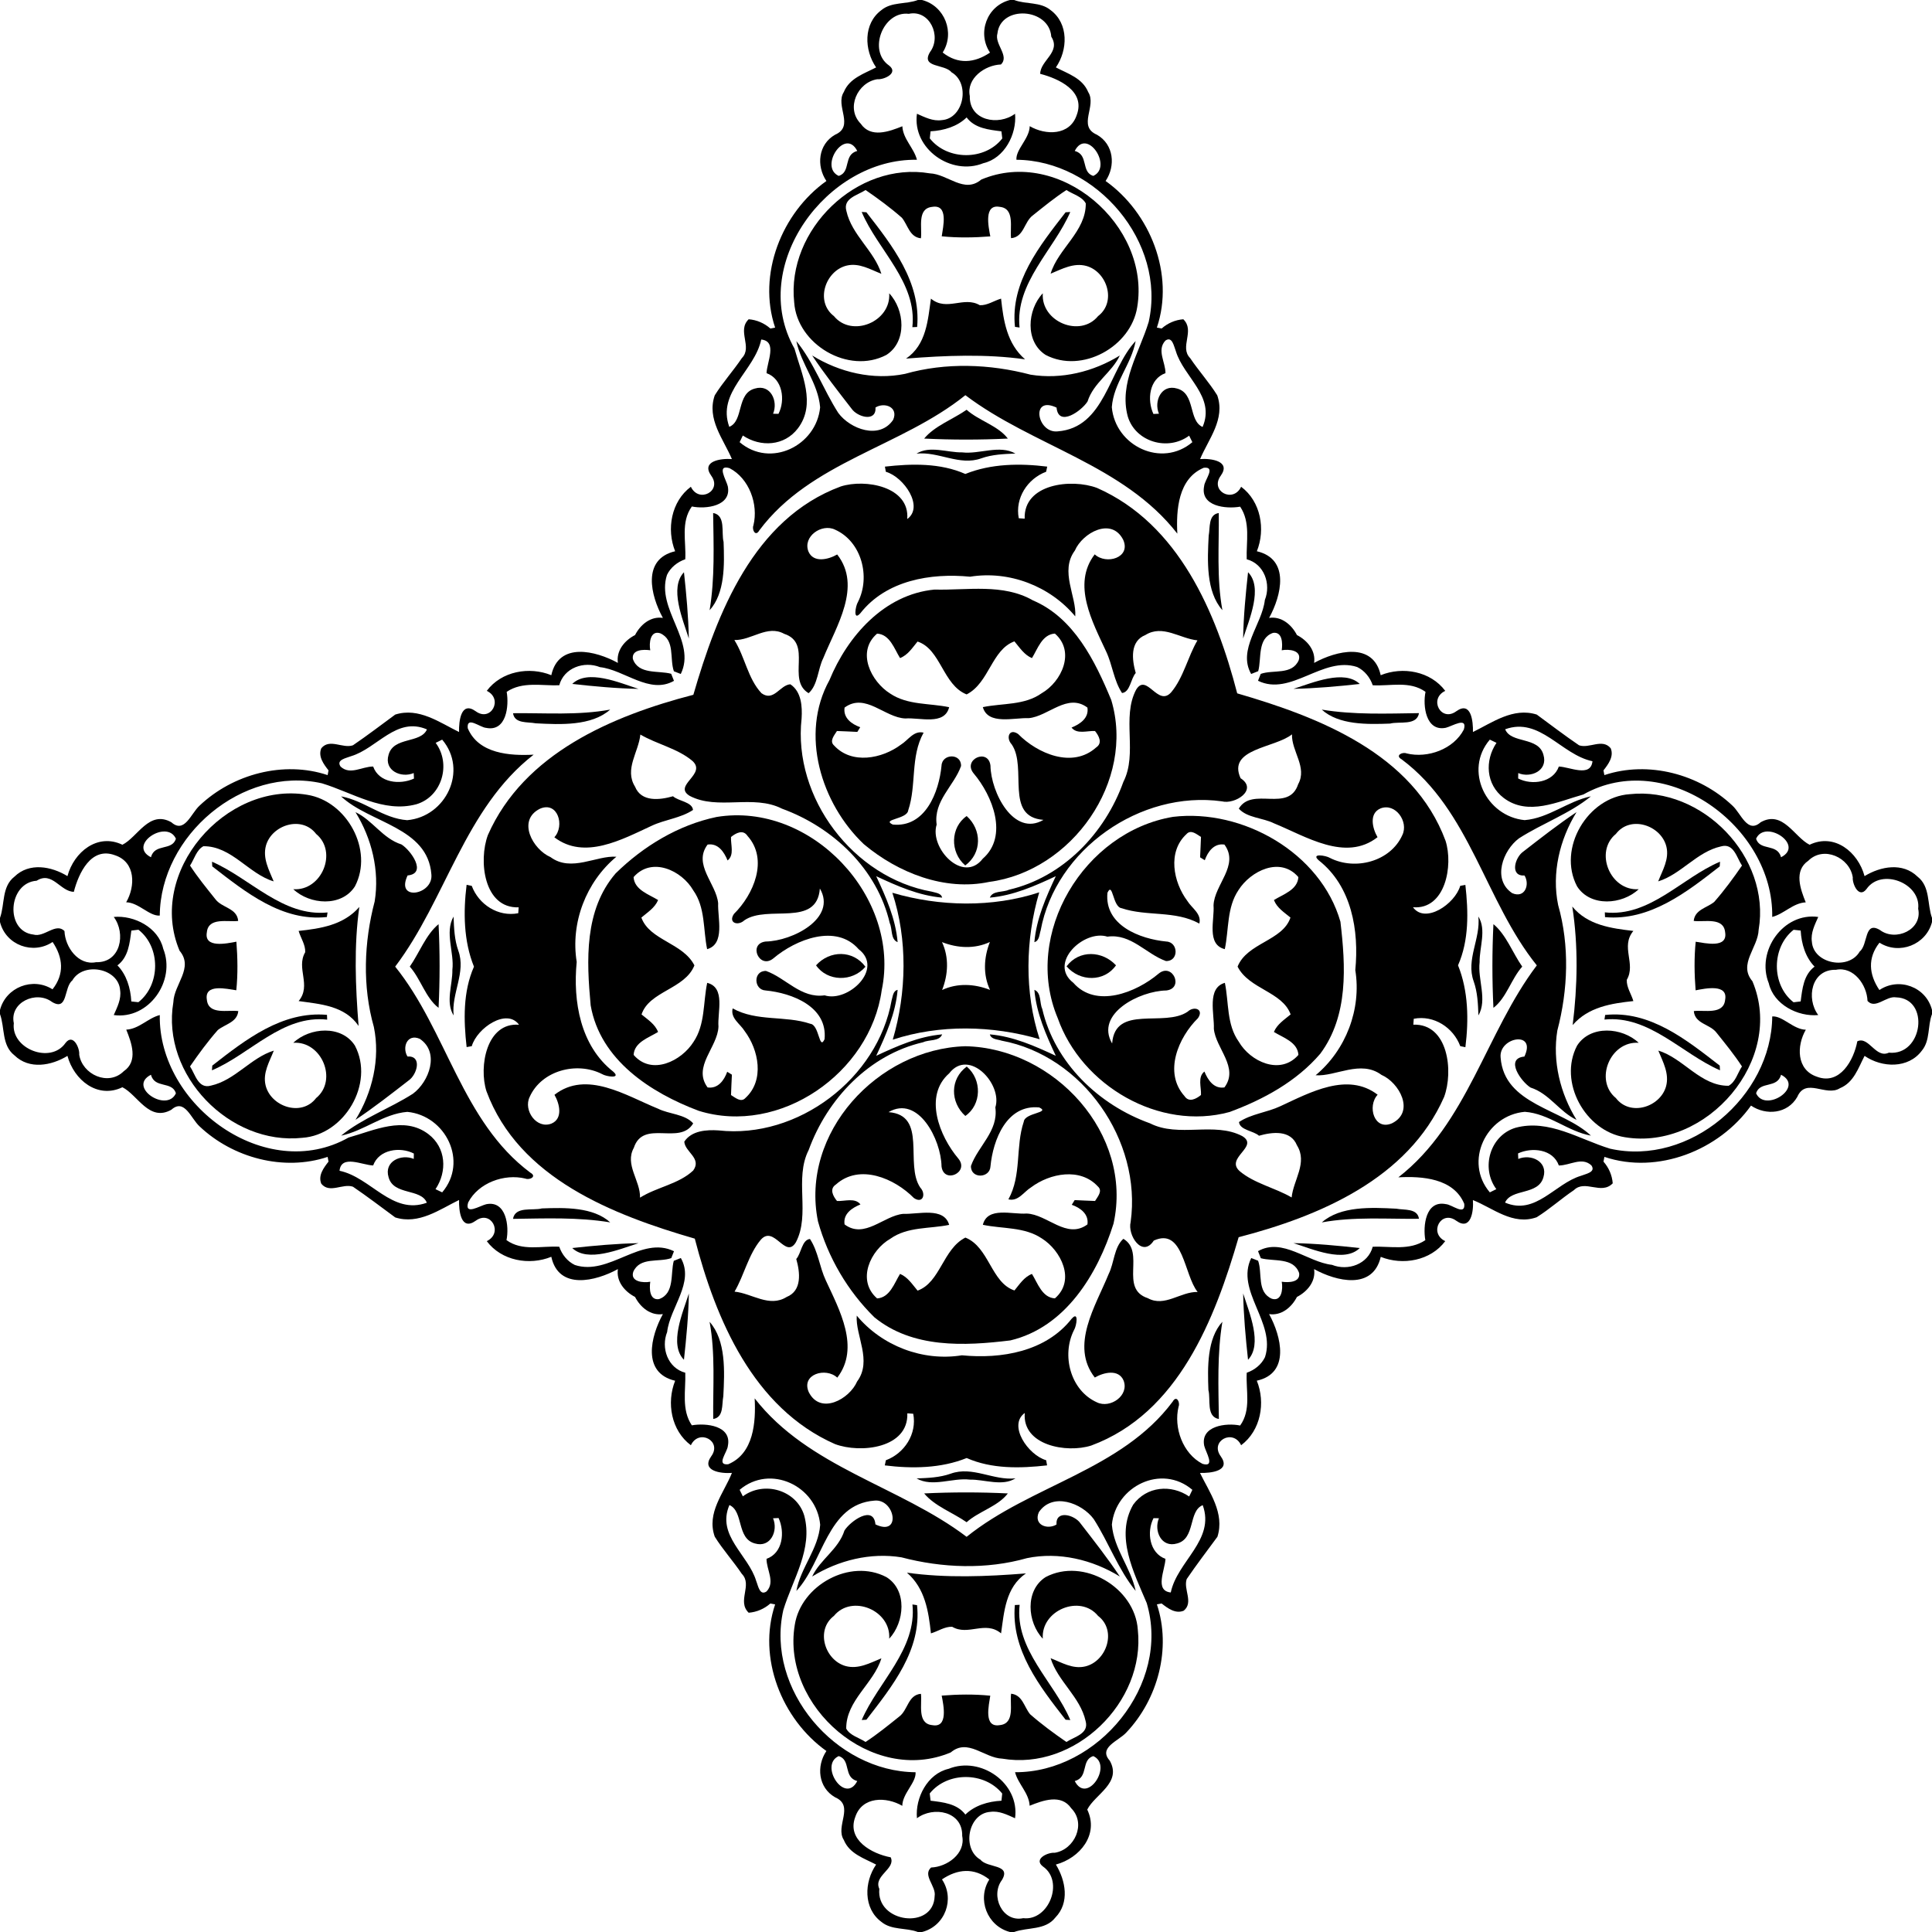 <?xml version="1.0" encoding="UTF-8" ?>
<!DOCTYPE svg PUBLIC "-//W3C//DTD SVG 1.1//EN" "http://www.w3.org/Graphics/SVG/1.1/DTD/svg11.dtd">
<svg width="1087pt" height="1087pt" viewBox="0 0 1087 1087" version="1.1" xmlns="http://www.w3.org/2000/svg">
<path fill="#000000" opacity="1.00" d=" M 516.42 0.00 L 518.76 0.00 C 531.57 3.30 537.43 18.45 530.38 29.55 C 538.96 36.34 548.27 35.50 557.02 29.59 C 549.67 18.68 555.15 3.30 568.24 0.00 L 570.58 0.00 C 577.27 2.56 585.32 0.90 591.11 5.70 C 601.36 13.30 600.81 28.16 594.07 37.93 C 600.90 41.49 609.04 43.97 612.26 51.81 C 617.25 59.64 605.98 70.96 617.18 75.81 C 626.69 81.26 627.77 93.33 622.04 101.83 C 647.20 119.74 660.96 154.37 650.89 184.32 C 651.56 184.45 652.90 184.70 653.57 184.83 C 656.98 181.83 661.20 179.98 665.77 179.63 C 672.50 186.09 663.45 195.23 669.60 201.46 C 674.42 208.64 680.31 215.11 684.86 222.42 C 689.54 235.84 679.88 247.13 675.21 258.29 C 681.33 257.82 692.72 259.36 686.85 267.63 C 680.52 276.21 693.77 283.34 698.30 273.87 C 709.37 282.11 712.10 297.77 707.15 310.15 C 726.00 314.56 720.91 335.18 714.04 347.65 C 720.94 346.61 726.68 351.43 729.70 357.30 C 735.56 360.31 740.38 366.06 739.35 372.97 C 751.84 366.12 772.66 360.95 776.82 379.89 C 789.19 374.85 804.88 377.63 813.13 388.70 C 803.66 393.23 810.79 406.48 819.37 400.16 C 827.68 394.23 828.87 405.80 828.72 411.85 C 839.65 406.53 851.37 397.84 864.63 402.04 C 872.51 407.83 880.32 413.81 888.42 419.32 C 894.17 421.33 901.54 415.28 906.23 421.00 C 908.14 425.62 904.89 429.97 902.16 433.44 C 902.28 434.11 902.53 435.44 902.66 436.10 C 927.39 427.85 955.98 435.51 974.73 453.28 C 979.55 457.64 983.18 469.26 990.60 462.62 C 1003.11 455.60 1009.57 471.04 1018.13 475.28 C 1032.16 468.55 1045.41 479.41 1049.05 492.93 C 1058.07 487.42 1070.51 485.07 1078.87 493.23 C 1086.13 498.88 1084.20 508.68 1087.00 516.44 L 1087.00 518.77 C 1083.69 531.58 1068.54 537.43 1057.45 530.38 C 1050.66 538.96 1051.49 548.27 1057.41 557.02 C 1068.32 549.67 1083.70 555.15 1087.00 568.24 L 1087.00 570.58 C 1084.44 577.27 1086.10 585.32 1081.30 591.11 C 1073.70 601.36 1058.84 600.81 1049.07 594.07 C 1045.50 600.90 1043.03 609.04 1035.19 612.26 C 1027.36 617.25 1016.04 605.98 1011.19 617.18 C 1005.74 626.69 993.66 627.77 985.17 622.04 C 967.26 647.20 932.63 660.96 902.68 650.89 C 902.55 651.56 902.30 652.90 902.17 653.57 C 905.17 656.98 907.01 661.20 907.37 665.77 C 900.90 672.50 891.77 663.45 885.54 669.60 C 878.36 674.42 871.89 680.31 864.58 684.86 C 851.12 689.64 840.00 679.67 828.70 675.20 C 829.18 681.33 827.64 692.72 819.37 686.85 C 810.79 680.52 803.66 693.77 813.13 698.30 C 804.88 709.37 789.23 712.10 776.85 707.15 C 772.44 726.00 751.82 720.91 739.35 714.04 C 740.38 720.94 735.56 726.68 729.70 729.70 C 726.68 735.56 720.93 740.38 714.03 739.35 C 720.88 751.84 726.04 772.66 707.11 776.82 C 712.15 789.19 709.36 804.88 698.30 813.13 C 693.77 803.66 680.52 810.79 686.84 819.37 C 692.76 827.68 681.19 828.87 675.15 828.72 C 680.47 839.65 689.16 851.37 684.96 864.63 C 679.17 872.51 673.19 880.32 667.68 888.42 C 665.67 894.17 671.72 901.54 666.00 906.23 C 661.36 908.14 657.03 904.89 653.56 902.16 C 652.89 902.28 651.56 902.53 650.90 902.66 C 659.15 927.39 651.49 955.98 633.72 974.73 C 629.35 979.55 617.74 983.18 624.38 990.60 C 631.39 1003.11 615.96 1009.57 611.72 1018.13 C 618.45 1032.16 607.58 1045.41 594.07 1049.05 C 599.58 1058.07 601.92 1070.51 593.77 1078.87 C 588.12 1086.13 578.32 1084.20 570.56 1087.00 L 568.23 1087.00 C 555.42 1083.69 549.57 1068.54 556.62 1057.45 C 548.04 1050.66 538.72 1051.49 529.98 1057.41 C 537.33 1068.32 531.85 1083.70 518.76 1087.00 L 516.42 1087.00 C 509.73 1084.44 501.68 1086.10 495.89 1081.30 C 485.64 1073.70 486.19 1058.84 492.93 1049.07 C 486.10 1045.50 477.95 1043.03 474.74 1035.19 C 469.75 1027.36 481.02 1016.04 469.82 1011.19 C 460.31 1005.74 459.22 993.66 464.96 985.17 C 439.80 967.26 426.04 932.63 436.11 902.68 C 435.44 902.55 434.10 902.30 433.43 902.17 C 430.02 905.17 425.79 907.01 421.23 907.37 C 414.50 900.90 423.55 891.77 417.40 885.54 C 412.58 878.36 406.69 871.89 402.14 864.58 C 397.36 851.12 407.33 840.00 411.80 828.70 C 405.66 829.18 394.28 827.64 400.15 819.37 C 406.48 810.79 393.23 803.66 388.70 813.13 C 377.62 804.88 374.90 789.23 379.85 776.85 C 361.00 772.44 366.09 751.82 372.96 739.35 C 366.06 740.38 360.31 735.56 357.30 729.70 C 351.43 726.68 346.61 720.93 347.65 714.03 C 335.16 720.88 314.34 726.04 310.18 707.11 C 297.80 712.15 282.12 709.36 273.87 698.30 C 283.33 693.77 276.21 680.52 267.63 686.84 C 259.32 692.76 258.12 681.19 258.28 675.15 C 247.35 680.47 235.63 689.16 222.37 684.96 C 214.49 679.17 206.68 673.19 198.58 667.68 C 192.83 665.67 185.45 671.72 180.77 666.00 C 178.85 661.36 182.11 657.03 184.84 653.56 C 184.72 652.89 184.47 651.56 184.34 650.90 C 159.61 659.15 131.02 651.49 112.27 633.72 C 107.45 629.35 103.82 617.74 96.40 624.38 C 83.89 631.39 77.43 615.96 68.87 611.72 C 54.84 618.45 41.59 607.58 37.95 594.07 C 28.93 599.58 16.49 601.92 8.13 593.77 C 0.87 588.12 2.79 578.32 0.00 570.56 L 0.00 568.23 C 3.31 555.42 18.45 549.57 29.55 556.62 C 36.34 548.04 35.50 538.72 29.59 529.98 C 18.68 537.33 3.31 531.85 0.00 518.77 L 0.00 516.44 C 2.79 508.68 0.87 498.88 8.13 493.23 C 16.49 485.07 28.93 487.42 37.95 492.93 C 41.59 479.41 54.84 468.55 68.87 475.28 C 77.43 471.04 83.89 455.60 96.40 462.62 C 103.82 469.26 107.45 457.64 112.27 453.28 C 131.02 435.51 159.61 427.85 184.34 436.10 C 184.47 435.44 184.72 434.11 184.84 433.44 C 182.11 429.97 178.85 425.62 180.77 421.00 C 185.45 415.28 192.83 421.33 198.58 419.32 C 206.68 413.81 214.49 407.83 222.37 402.04 C 235.63 397.84 247.35 406.53 258.28 411.85 C 258.12 405.80 259.32 394.23 267.63 400.16 C 276.21 406.48 283.33 393.23 273.87 388.70 C 282.12 377.63 297.80 374.85 310.18 379.89 C 314.34 360.95 335.16 366.12 347.65 372.97 C 346.61 366.06 351.43 360.31 357.30 357.30 C 360.31 351.43 366.06 346.61 372.96 347.65 C 366.09 335.18 361.00 314.56 379.85 310.15 C 374.90 297.77 377.62 282.11 388.70 273.87 C 393.23 283.34 406.48 276.21 400.15 267.63 C 394.28 259.36 405.66 257.82 411.79 258.29 C 407.11 247.13 397.46 235.84 402.14 222.42 C 406.69 215.11 412.58 208.64 417.40 201.46 C 423.55 195.23 414.50 186.09 421.23 179.63 C 425.79 179.98 430.02 181.83 433.43 184.83 C 434.10 184.70 435.44 184.45 436.11 184.32 C 426.04 154.37 439.80 119.74 464.96 101.83 C 459.22 93.33 460.31 81.26 469.82 75.81 C 481.02 70.96 469.75 59.64 474.74 51.81 C 477.95 43.97 486.10 41.49 492.93 37.93 C 486.19 28.16 485.64 13.30 495.89 5.70 C 501.68 0.90 509.73 2.56 516.42 0.00 M 511.30 7.78 C 496.97 6.04 488.08 28.48 500.22 36.87 C 505.76 41.13 497.31 44.93 493.62 44.57 C 482.44 46.28 475.70 60.95 484.27 69.59 C 489.92 77.88 500.29 74.00 507.69 71.04 C 508.06 78.24 514.16 83.17 515.90 89.90 C 465.13 88.97 420.72 149.67 447.00 196.14 C 450.98 210.48 459.32 227.24 448.94 240.99 C 441.30 251.04 427.90 251.71 417.94 245.03 C 417.33 246.28 416.74 247.53 416.14 248.78 C 433.48 263.57 459.34 250.78 461.43 229.17 C 460.31 215.60 450.74 204.91 448.05 191.91 C 457.82 203.87 463.25 219.24 471.65 232.34 C 478.38 241.44 494.86 247.57 502.52 236.19 C 505.62 229.07 497.71 226.13 492.59 229.25 C 493.10 237.72 482.33 234.61 479.15 229.98 C 471.60 220.24 463.77 210.27 456.94 200.00 C 472.31 209.49 491.28 214.04 509.18 210.35 C 532.11 203.84 556.88 204.76 579.82 210.80 C 597.15 213.63 615.25 209.16 630.06 200.00 C 625.50 209.68 615.27 215.24 611.89 225.87 C 608.64 231.10 595.51 240.53 594.45 229.33 C 579.64 222.28 583.47 243.86 595.00 242.71 C 621.70 240.71 623.81 207.94 638.94 191.89 C 636.57 204.96 626.52 215.51 625.54 229.09 C 627.49 250.96 653.59 263.44 670.86 248.78 C 670.25 247.55 669.65 246.33 669.05 245.12 C 657.11 253.99 638.81 248.66 634.51 234.30 C 629.46 215.56 641.07 198.33 646.29 181.11 C 656.34 136.39 616.85 90.20 571.87 89.89 C 571.44 84.02 579.23 78.03 579.35 70.99 C 588.32 76.20 601.94 76.39 605.81 64.69 C 610.86 51.20 595.60 44.21 585.24 41.54 C 585.31 33.96 597.06 29.41 591.48 20.63 C 590.34 4.45 563.00 2.70 561.19 18.80 C 559.38 24.88 568.16 31.43 563.15 36.28 C 554.14 36.60 543.62 44.09 545.64 54.04 C 545.25 67.92 561.80 70.96 571.10 64.00 C 572.16 75.43 565.20 89.08 553.26 91.82 C 535.17 99.14 513.17 83.68 515.90 64.00 C 520.28 65.94 524.88 68.32 529.84 67.59 C 542.36 66.73 546.01 46.76 535.34 40.66 C 531.51 35.86 517.86 38.30 523.26 29.28 C 529.96 20.40 523.05 5.25 511.30 7.78 M 523.55 73.88 C 523.41 75.21 523.27 76.53 523.13 77.86 C 532.96 90.36 554.14 90.47 563.91 77.89 C 563.74 76.56 563.58 75.22 563.43 73.89 C 556.32 72.98 548.44 72.23 543.85 66.07 C 538.62 71.18 531.11 73.46 523.55 73.88 M 471.91 98.98 C 478.93 96.75 474.36 87.06 482.31 84.92 C 475.43 71.45 460.67 93.94 471.91 98.98 M 604.69 84.92 C 612.63 87.06 608.07 96.75 615.09 98.98 C 626.32 93.94 611.57 71.45 604.69 84.92 M 428.29 191.03 C 424.61 208.68 403.21 220.55 410.31 240.15 C 418.51 236.86 414.28 221.38 424.68 218.62 C 433.64 215.93 437.90 225.80 434.96 232.79 C 435.97 232.79 436.98 232.81 437.99 232.84 C 441.97 225.12 440.31 213.15 431.28 209.95 C 431.44 203.88 437.61 192.00 428.29 191.03 M 655.69 191.63 C 650.69 196.97 655.78 203.79 655.73 209.95 C 646.51 213.20 645.30 225.06 648.95 232.91 C 649.98 232.85 651.01 232.81 652.06 232.77 C 649.07 225.80 653.38 215.93 662.32 218.62 C 672.67 221.43 668.55 236.66 676.61 240.22 C 683.99 223.03 665.93 212.22 661.54 197.50 C 660.48 194.94 659.57 188.93 655.69 191.63 M 543.15 222.34 C 506.95 251.48 456.00 259.80 427.22 298.40 C 425.02 302.31 422.92 297.86 423.89 295.62 C 426.81 283.71 421.49 269.10 410.44 263.40 C 402.97 261.17 408.60 269.96 409.47 273.55 C 411.75 284.81 397.05 286.59 389.26 284.96 C 382.89 293.81 386.12 304.67 385.55 314.66 C 381.18 316.14 377.27 319.24 375.27 323.45 C 368.97 342.79 392.05 360.72 383.02 379.20 C 381.73 378.67 380.44 378.17 379.15 377.68 C 376.62 370.57 379.97 360.10 371.46 356.30 C 365.83 354.48 365.09 361.86 365.86 365.86 C 362.05 365.31 355.33 365.41 356.07 370.74 C 359.20 379.71 370.46 377.13 377.62 379.09 C 378.14 380.41 378.66 381.74 379.20 383.06 C 365.46 390.88 351.37 376.90 337.58 375.36 C 328.60 371.77 317.29 375.70 314.66 385.56 C 304.72 385.91 293.93 383.27 285.07 389.25 C 286.46 397.14 284.97 411.83 273.50 409.52 C 270.08 409.30 262.43 402.65 263.17 409.71 C 269.21 424.15 286.97 425.30 300.24 424.60 C 261.29 454.90 250.99 506.02 222.34 543.85 C 251.48 580.05 259.80 631.00 298.40 659.78 C 302.31 661.97 297.86 664.08 295.62 663.11 C 283.71 660.19 269.10 665.50 263.40 676.56 C 261.17 684.02 269.96 678.39 273.55 677.53 C 284.81 675.25 286.59 689.95 284.96 697.74 C 293.81 704.11 304.67 700.88 314.66 701.45 C 316.14 705.82 319.24 709.72 323.45 711.73 C 342.79 718.03 360.72 694.95 379.20 703.98 C 378.67 705.25 378.17 706.54 377.68 707.85 C 370.57 710.38 360.10 707.03 356.30 715.54 C 354.48 721.16 361.86 721.90 365.86 721.14 C 365.31 724.94 365.41 731.67 370.74 730.93 C 379.71 727.80 377.13 716.53 379.09 709.38 C 380.41 708.85 381.74 708.33 383.06 707.80 C 390.88 721.53 376.90 735.63 375.36 749.42 C 371.77 758.40 375.70 769.71 385.56 772.34 C 385.91 782.28 383.27 793.06 389.25 801.93 C 397.14 800.53 411.83 802.04 409.52 813.50 C 409.30 816.92 402.65 824.56 409.71 823.83 C 424.15 817.79 425.30 800.03 424.60 786.76 C 454.90 825.71 506.02 836.01 543.85 864.66 C 580.05 835.52 631.00 827.20 659.78 788.60 C 661.97 784.68 664.08 789.14 663.11 791.38 C 660.19 803.29 665.50 817.89 676.56 823.60 C 684.02 825.83 678.39 817.03 677.53 813.45 C 675.25 802.19 689.95 800.41 697.74 802.04 C 704.11 793.18 700.88 782.33 701.45 772.34 C 705.82 770.85 709.72 767.76 711.73 763.55 C 718.03 744.21 694.95 726.28 703.98 707.80 C 705.25 708.31 706.54 708.82 707.85 709.32 C 710.38 716.42 707.03 726.90 715.54 730.70 C 721.16 732.51 721.90 725.13 721.14 721.14 C 724.94 721.68 731.67 721.58 730.93 716.26 C 727.80 707.29 716.53 709.87 709.38 707.91 C 708.85 706.57 708.33 705.25 707.80 703.94 C 721.53 696.12 735.63 710.10 749.42 711.64 C 758.40 715.23 769.71 711.30 772.34 701.44 C 782.28 701.09 793.06 703.72 801.93 697.75 C 800.53 689.85 802.04 675.17 813.50 677.48 C 816.92 677.69 824.56 684.34 823.83 677.29 C 817.79 662.85 800.03 661.70 786.76 662.40 C 825.71 632.10 836.01 580.98 864.66 543.15 C 835.52 506.95 827.20 456.00 788.60 427.22 C 784.68 425.02 789.14 422.92 791.38 423.89 C 803.29 426.81 817.89 421.49 823.60 410.44 C 825.83 402.97 817.03 408.60 813.45 409.47 C 802.19 411.75 800.41 397.05 802.04 389.26 C 793.18 382.89 782.33 386.12 772.34 385.55 C 770.85 381.18 767.76 377.27 763.55 375.27 C 744.21 368.97 726.28 392.05 707.80 383.02 C 708.31 381.73 708.82 380.44 709.32 379.15 C 716.42 376.62 726.90 379.97 730.70 371.46 C 732.51 365.83 725.13 365.09 721.14 365.86 C 721.68 362.05 721.58 355.33 716.26 356.07 C 707.29 359.20 709.87 370.46 707.91 377.62 C 706.57 378.14 705.25 378.66 703.94 379.20 C 696.12 365.46 710.10 351.37 711.64 337.58 C 715.23 328.60 711.30 317.29 701.44 314.66 C 701.09 304.72 703.72 293.93 697.75 285.07 C 689.85 286.46 675.17 284.97 677.48 273.50 C 677.69 270.08 684.34 262.43 677.29 263.17 C 662.85 269.21 661.70 286.97 662.40 300.24 C 632.10 261.29 580.98 250.99 543.15 222.34 M 197.50 425.46 C 194.94 426.52 188.93 427.42 191.63 431.31 C 196.97 436.30 203.79 431.22 209.95 431.27 C 213.20 440.49 225.06 441.69 232.91 438.05 C 232.85 437.01 232.81 435.97 232.77 434.94 C 225.80 437.93 215.93 433.62 218.62 424.68 C 221.43 414.33 236.66 418.45 240.22 410.39 C 223.03 403.00 212.22 421.07 197.50 425.46 M 846.85 410.31 C 850.14 418.51 865.62 414.28 868.38 424.68 C 871.06 433.64 861.20 437.90 854.21 434.96 C 854.19 435.97 854.18 436.98 854.16 437.99 C 861.88 441.97 873.85 440.31 877.05 431.28 C 883.11 431.44 895.00 437.61 895.97 428.29 C 878.32 424.61 866.44 403.21 846.85 410.31 M 245.12 417.95 C 253.99 429.89 248.66 448.19 234.30 452.49 C 215.56 457.54 198.33 445.93 181.11 440.71 C 136.39 430.66 90.20 470.15 89.89 515.13 C 84.02 515.55 78.03 507.77 70.99 507.65 C 76.20 498.68 76.39 485.06 64.69 481.19 C 51.20 476.14 44.21 491.40 41.54 501.76 C 33.96 501.69 29.41 489.94 20.63 495.52 C 4.45 496.66 2.70 524.00 18.80 525.81 C 24.88 527.62 31.43 518.84 36.28 523.85 C 36.60 532.86 44.09 543.38 54.04 541.36 C 67.92 541.75 70.96 525.19 64.00 515.90 C 75.43 514.84 89.08 521.79 91.82 533.74 C 99.14 551.83 83.68 573.83 64.00 571.10 C 65.94 566.72 68.32 562.11 67.59 557.16 C 66.73 544.64 46.76 540.99 40.66 551.66 C 35.86 555.48 38.30 569.13 29.28 563.74 C 20.40 557.03 5.25 563.95 7.78 575.70 C 6.04 590.03 28.48 598.92 36.87 586.78 C 41.13 581.24 44.93 589.68 44.57 593.38 C 46.28 604.56 60.95 611.30 69.59 602.73 C 77.88 597.07 74.00 586.71 71.04 579.31 C 78.24 578.94 83.17 572.84 89.90 571.10 C 88.97 621.87 149.67 666.28 196.14 640.00 C 210.48 636.02 227.24 627.68 240.99 638.06 C 251.04 645.69 251.71 659.10 245.03 669.06 C 246.28 669.65 247.53 670.25 248.78 670.86 C 263.57 653.51 250.78 627.66 229.17 625.57 C 215.60 626.69 204.91 636.26 191.91 638.95 C 203.87 629.18 219.24 623.75 232.34 615.35 C 241.44 608.62 247.57 592.13 236.19 584.48 C 229.07 581.38 226.13 589.28 229.25 594.41 C 237.72 593.90 234.61 604.66 229.98 607.85 C 220.24 615.40 210.27 623.23 200.00 630.06 C 209.49 614.69 214.04 595.72 210.35 577.82 C 203.84 554.89 204.76 530.12 210.80 507.18 C 213.63 489.85 209.16 471.75 200.00 456.94 C 209.68 461.50 215.24 471.73 225.87 475.11 C 231.10 478.36 240.53 491.49 229.33 492.55 C 222.28 507.36 243.86 503.53 242.71 492.00 C 240.71 465.30 207.94 463.19 191.89 448.06 C 204.96 450.42 215.51 460.48 229.09 461.46 C 250.96 459.51 263.44 433.41 248.78 416.14 C 247.55 416.73 246.33 417.34 245.12 417.95 M 838.22 416.14 C 823.43 433.48 836.22 459.34 857.83 461.43 C 871.39 460.31 882.09 450.74 895.09 448.05 C 883.13 457.82 867.76 463.25 854.66 471.65 C 845.56 478.38 839.43 494.86 850.81 502.52 C 857.93 505.62 860.86 497.71 857.75 492.59 C 849.28 493.10 852.38 482.33 857.02 479.15 C 866.76 471.60 876.72 463.77 887.00 456.94 C 877.51 472.31 872.96 491.28 876.65 509.18 C 883.16 532.11 882.23 556.88 876.20 579.82 C 873.37 597.15 877.84 615.25 887.00 630.06 C 877.32 625.50 871.75 615.27 861.13 611.89 C 855.90 608.64 846.47 595.51 857.67 594.45 C 864.72 579.64 843.13 583.47 844.29 595.00 C 846.29 621.70 879.05 623.81 895.11 638.94 C 882.03 636.57 871.49 626.52 857.91 625.54 C 836.03 627.49 823.56 653.59 838.22 670.86 C 839.43 670.25 840.66 669.65 841.88 669.05 C 833.01 657.11 838.34 638.81 852.70 634.51 C 871.44 629.46 888.67 641.07 905.89 646.29 C 950.61 656.34 996.80 616.85 997.11 571.87 C 1002.97 571.44 1008.97 579.23 1016.01 579.35 C 1010.80 588.32 1010.61 601.94 1022.31 605.81 C 1035.22 610.69 1043.03 596.39 1044.98 585.87 C 1051.44 582.81 1055.33 595.75 1062.72 592.26 C 1081.96 594.20 1086.01 561.64 1066.74 561.14 C 1061.24 560.19 1055.11 568.07 1050.72 563.15 C 1050.39 554.14 1042.91 543.62 1032.96 545.64 C 1019.08 545.25 1016.03 561.80 1023.00 571.10 C 1011.56 572.16 997.92 565.20 995.18 553.26 C 987.86 535.17 1003.32 513.17 1023.00 515.90 C 1021.06 520.28 1018.68 524.88 1019.41 529.84 C 1020.27 542.36 1040.24 546.01 1046.34 535.34 C 1051.14 531.51 1048.70 517.86 1057.72 523.26 C 1066.59 529.96 1081.75 523.05 1079.22 511.30 C 1080.95 496.97 1058.52 488.08 1050.13 500.22 C 1045.87 505.76 1042.07 497.31 1042.43 493.62 C 1040.71 482.44 1026.04 475.70 1017.41 484.27 C 1009.12 489.92 1012.99 500.29 1015.96 507.69 C 1008.76 508.06 1003.83 514.16 997.10 515.90 C 998.03 465.13 937.33 420.72 890.86 447.00 C 876.52 450.98 859.75 459.32 846.01 448.94 C 835.96 441.30 835.29 427.90 841.97 417.94 C 840.71 417.33 839.46 416.74 838.22 416.14 M 84.92 482.31 C 87.06 474.36 96.75 478.93 98.98 471.91 C 93.94 460.67 71.45 475.43 84.92 482.31 M 988.02 471.91 C 990.25 478.93 999.93 474.36 1002.08 482.31 C 1015.55 475.43 993.06 460.67 988.02 471.91 M 73.89 523.57 C 72.98 530.67 72.23 538.56 66.07 543.15 C 71.18 548.38 73.46 555.88 73.88 563.45 C 75.21 563.58 76.53 563.72 77.86 563.87 C 90.36 554.04 90.47 532.86 77.89 523.09 C 76.56 523.25 75.22 523.41 73.89 523.57 M 1009.14 523.13 C 996.64 532.96 996.53 554.14 1009.11 563.91 C 1010.43 563.74 1011.76 563.58 1013.11 563.43 C 1014.02 556.32 1014.77 548.44 1020.93 543.85 C 1015.82 538.62 1013.54 531.11 1013.12 523.55 C 1011.78 523.41 1010.45 523.27 1009.14 523.13 M 98.98 615.09 C 96.75 608.07 87.06 612.63 84.92 604.69 C 71.45 611.57 93.94 626.32 98.98 615.09 M 988.02 615.09 C 993.06 626.32 1015.55 611.57 1002.08 604.69 C 999.93 612.63 990.25 608.07 988.02 615.09 M 209.95 655.72 C 203.88 655.56 192.00 649.39 191.03 658.71 C 208.68 662.39 220.55 683.79 240.15 676.69 C 236.86 668.49 221.38 672.71 218.62 662.32 C 215.93 653.36 225.80 649.09 232.79 652.04 C 232.79 651.02 232.81 650.01 232.84 649.01 C 225.12 645.03 213.15 646.69 209.95 655.72 M 854.09 648.95 C 854.14 649.98 854.18 651.01 854.23 652.06 C 861.20 649.07 871.06 653.38 868.38 662.32 C 865.56 672.67 850.33 668.55 846.78 676.61 C 863.97 683.99 874.78 665.93 889.50 661.54 C 892.05 660.48 898.06 659.57 895.37 655.69 C 890.02 650.69 883.21 655.78 877.05 655.73 C 873.80 646.51 861.94 645.30 854.09 648.95 M 416.14 838.22 C 416.73 839.43 417.34 840.66 417.95 841.88 C 429.89 833.01 448.19 838.34 452.49 852.70 C 457.54 871.44 445.93 888.67 440.71 905.89 C 430.66 950.61 470.15 996.80 515.13 997.11 C 515.55 1002.97 507.77 1008.97 507.65 1016.01 C 498.68 1010.80 485.06 1010.61 481.19 1022.31 C 476.31 1035.22 490.60 1043.03 501.13 1044.98 C 504.18 1051.44 491.25 1055.33 494.74 1062.72 C 492.80 1081.96 525.35 1086.01 525.86 1066.74 C 526.80 1061.24 518.93 1055.11 523.85 1050.72 C 532.86 1050.39 543.38 1042.91 541.36 1032.96 C 541.75 1019.08 525.19 1016.03 515.90 1023.00 C 514.84 1011.56 521.79 997.92 533.74 995.18 C 551.83 987.86 573.83 1003.32 571.10 1023.00 C 566.72 1021.06 562.11 1018.68 557.16 1019.41 C 544.64 1020.27 540.99 1040.24 551.66 1046.34 C 555.48 1051.14 569.13 1048.70 563.74 1057.72 C 557.03 1066.59 563.95 1081.75 575.70 1079.22 C 590.03 1080.95 598.92 1058.52 586.78 1050.13 C 581.24 1045.87 589.68 1042.07 593.38 1042.43 C 604.56 1040.71 611.30 1026.04 602.73 1017.41 C 597.07 1009.12 586.71 1012.99 579.31 1015.96 C 578.94 1008.76 572.84 1003.83 571.10 997.10 C 617.85 997.39 658.85 947.70 645.17 901.90 C 638.01 884.95 627.27 864.38 637.57 846.56 C 645.14 836.19 658.87 835.03 669.06 841.97 C 669.65 840.71 670.25 839.46 670.86 838.22 C 653.51 823.43 627.66 836.22 625.57 857.83 C 626.69 871.39 636.26 882.09 638.95 895.09 C 629.18 883.13 623.75 867.76 615.35 854.66 C 608.62 845.56 592.13 839.43 584.48 850.81 C 581.38 857.93 589.28 860.86 594.41 857.75 C 593.90 849.28 604.66 852.38 607.85 857.02 C 615.40 866.76 623.23 876.72 630.06 887.00 C 614.69 877.51 595.72 872.96 577.82 876.65 C 554.89 883.16 530.12 882.23 507.18 876.20 C 489.85 873.37 471.75 877.84 456.94 887.00 C 461.50 877.32 471.73 871.75 475.11 861.13 C 478.36 855.90 491.49 846.47 492.55 857.67 C 507.36 864.72 503.53 843.13 492.00 844.29 C 465.30 846.29 463.19 879.05 448.06 895.11 C 450.42 882.03 460.48 871.49 461.46 857.91 C 459.51 836.03 433.41 823.56 416.14 838.22 M 410.39 846.78 C 403.00 863.97 421.07 874.78 425.46 889.50 C 426.52 892.05 427.42 898.06 431.31 895.37 C 436.30 890.02 431.22 883.21 431.27 877.05 C 440.49 873.80 441.69 861.94 438.05 854.09 C 437.01 854.14 435.97 854.18 434.94 854.23 C 437.93 861.20 433.62 871.06 424.68 868.38 C 414.33 865.56 418.45 850.33 410.39 846.78 M 662.32 868.38 C 653.36 871.06 649.09 861.20 652.04 854.21 C 651.02 854.19 650.01 854.18 649.01 854.16 C 645.03 861.88 646.69 873.85 655.72 877.05 C 655.56 883.11 649.39 895.00 658.71 895.97 C 662.39 878.32 683.79 866.44 676.69 846.85 C 668.49 850.14 672.71 865.62 662.32 868.38 M 482.31 1002.08 C 474.36 999.93 478.93 990.25 471.91 988.02 C 460.67 993.06 475.43 1015.55 482.31 1002.08 M 604.69 1002.08 C 611.57 1015.55 626.32 993.06 615.09 988.02 C 608.07 990.25 612.63 999.93 604.69 1002.08 M 523.09 1009.06 C 523.25 1010.41 523.41 1011.76 523.57 1013.13 C 530.67 1014.00 538.56 1014.78 543.15 1020.93 C 548.38 1015.82 555.88 1013.52 563.45 1013.14 C 563.58 1011.78 563.72 1010.44 563.87 1009.10 C 553.88 996.76 533.02 996.67 523.09 1009.06 Z" />
<path fill="#000000" opacity="1.00" d=" M 446.83 170.06 C 442.44 129.33 482.18 90.58 523.10 97.53 C 533.30 97.89 542.43 109.18 552.09 101.03 C 596.20 82.42 647.47 126.86 639.84 172.76 C 636.36 195.09 608.73 210.40 588.30 199.69 C 576.55 192.17 577.98 174.25 586.71 165.02 C 585.58 181.01 607.72 190.18 617.80 177.86 C 628.35 169.80 622.86 152.90 611.26 149.64 C 604.10 147.67 597.47 151.36 591.11 153.98 C 595.33 139.87 611.03 130.27 610.89 114.44 C 608.81 110.53 603.60 109.30 600.01 106.92 C 593.40 111.22 587.31 116.22 581.16 121.13 C 576.13 124.79 576.18 133.38 568.86 134.01 C 568.10 128.31 571.17 117.20 562.45 116.38 C 553.41 114.73 556.12 127.46 557.18 133.00 C 548.14 133.70 538.87 133.87 529.85 132.95 C 530.60 127.62 533.76 114.89 524.57 116.38 C 515.73 117.23 518.95 128.26 518.13 134.07 C 511.75 133.41 510.83 126.70 507.46 122.54 C 501.01 116.87 494.07 111.77 487.00 106.91 C 482.56 109.87 474.14 111.50 476.21 118.71 C 479.21 132.28 491.90 141.12 495.89 154.05 C 489.64 151.63 483.45 147.76 476.41 149.42 C 464.43 152.27 458.39 169.61 469.20 177.86 C 479.28 190.18 501.42 181.01 500.29 165.02 C 509.02 174.25 510.45 192.17 498.70 199.69 C 477.39 210.91 448.43 193.77 446.83 170.06 Z" />
<path fill="#000000" opacity="1.00" d=" M 484.81 119.25 C 485.47 119.29 486.80 119.39 487.46 119.43 C 502.03 138.10 518.26 158.81 516.01 183.97 C 515.34 184.00 513.99 184.06 513.32 184.08 C 516.11 158.85 493.85 140.73 484.81 119.25 Z" />
<path fill="#000000" opacity="1.00" d=" M 599.54 119.43 C 600.20 119.39 601.51 119.32 602.17 119.28 C 592.95 140.63 571.06 159.14 573.63 184.28 C 572.98 184.19 571.69 184.00 571.05 183.90 C 568.36 158.76 585.08 138.10 599.54 119.43 Z" />
<path fill="#000000" opacity="1.00" d=" M 523.77 168.02 C 532.69 175.43 542.19 166.41 551.27 171.72 C 555.48 171.91 559.25 169.17 563.23 168.02 C 564.56 180.32 566.49 193.32 576.73 202.17 C 554.92 199.07 531.72 199.99 509.77 201.76 C 521.28 193.93 522.05 180.00 523.77 168.02 Z" />
<path fill="#000000" opacity="1.00" d=" M 519.96 246.75 C 525.87 239.57 536.29 235.86 543.84 230.55 C 550.84 236.78 561.42 239.40 567.04 246.75 C 551.34 247.52 535.66 247.52 519.96 246.75 Z" />
<path fill="#000000" opacity="1.00" d=" M 515.67 255.24 C 523.04 250.52 533.20 254.70 541.34 254.52 C 550.98 255.70 562.40 250.07 571.30 255.19 C 564.84 255.43 558.26 255.68 552.10 257.87 C 539.87 262.31 528.09 253.87 515.67 255.24 Z" />
<path fill="#000000" opacity="1.00" d=" M 497.88 262.54 C 512.94 260.83 529.00 260.43 543.12 266.67 C 557.57 260.83 573.83 260.62 589.19 262.53 C 588.98 263.49 588.78 264.46 588.58 265.42 C 578.12 269.32 570.98 280.26 573.19 291.58 C 574.29 291.66 575.39 291.74 576.51 291.82 C 575.82 272.20 602.77 269.11 617.22 274.52 C 663.18 294.80 684.27 344.54 696.09 390.10 C 741.91 403.41 795.14 423.94 813.31 473.06 C 817.73 486.92 813.24 511.93 794.98 510.44 C 801.86 519.99 818.60 508.64 821.57 498.40 C 822.52 498.22 823.49 498.04 824.46 497.88 C 826.17 512.94 826.56 529.00 820.33 543.12 C 826.17 557.57 826.38 573.83 824.47 589.19 C 823.50 588.98 822.53 588.78 821.58 588.58 C 817.68 578.12 806.74 570.98 795.42 573.19 C 795.33 574.29 795.24 575.39 795.18 576.51 C 814.80 575.82 817.89 602.77 812.48 617.22 C 792.20 663.18 742.46 684.27 696.90 696.09 C 683.59 741.91 663.06 795.14 613.94 813.31 C 600.08 817.73 575.07 813.24 576.56 794.98 C 567.00 801.86 578.36 818.60 588.60 821.57 C 588.77 822.52 588.94 823.49 589.12 824.46 C 574.06 826.17 558.00 826.56 543.88 820.33 C 529.43 826.17 513.17 826.38 497.81 824.47 C 498.00 823.50 498.21 822.53 498.42 821.58 C 508.88 817.68 516.02 806.74 513.81 795.42 C 512.70 795.33 511.59 795.24 510.49 795.18 C 511.18 814.80 484.22 817.89 469.78 812.48 C 423.82 792.20 402.73 742.46 390.91 696.90 C 345.09 683.59 291.86 663.06 273.69 613.94 C 269.27 600.08 273.76 575.07 292.02 576.56 C 285.14 567.00 268.40 578.36 265.43 588.60 C 264.46 588.77 263.50 588.94 262.54 589.12 C 260.83 574.06 260.43 558.00 266.67 543.88 C 260.83 529.43 260.62 513.17 262.53 497.81 C 263.49 498.00 264.46 498.21 265.42 498.42 C 269.32 508.88 280.26 516.02 291.58 513.81 C 291.66 512.70 291.74 511.59 291.82 510.49 C 272.20 511.18 269.11 484.22 274.52 469.78 C 294.80 423.82 344.54 402.73 390.10 390.91 C 403.41 345.09 423.94 291.86 473.06 273.69 C 486.92 269.27 511.93 273.76 510.44 292.02 C 519.99 285.14 508.64 268.40 498.40 265.43 C 498.22 264.46 498.04 263.50 497.88 262.54 M 454.86 310.32 C 457.70 316.87 466.07 314.83 471.03 311.96 C 485.11 329.99 470.50 352.32 463.22 370.23 C 460.09 376.48 460.20 385.36 454.95 390.01 C 442.30 382.46 457.47 361.96 441.21 356.61 C 431.68 351.35 422.79 360.36 413.17 360.10 C 419.16 369.63 420.74 381.82 428.44 390.02 C 435.34 395.01 438.83 385.36 444.68 385.00 C 450.93 389.16 451.43 397.49 451.00 404.27 C 446.04 448.89 480.19 493.88 524.26 501.67 C 526.35 502.34 529.47 502.40 530.08 505.03 C 516.91 503.89 504.78 498.49 492.98 492.98 C 498.49 504.78 503.89 516.91 505.03 530.08 C 500.97 528.53 502.15 522.58 500.61 519.40 C 493.60 488.99 468.74 465.45 439.96 454.98 C 423.77 446.74 403.79 456.07 388.06 447.79 C 378.27 441.86 398.03 435.57 389.48 428.04 C 381.22 421.09 369.64 418.75 360.29 413.28 C 359.30 423.16 351.17 432.78 357.29 442.60 C 360.83 451.37 371.17 450.13 378.66 448.00 C 381.71 450.80 389.47 451.13 389.91 455.71 C 382.92 460.35 374.12 461.07 366.60 464.63 C 349.96 472.32 328.80 484.02 311.90 471.08 C 317.88 464.62 313.85 450.64 303.80 455.01 C 290.71 461.54 299.76 477.94 309.76 482.25 C 321.44 490.90 335.56 481.20 346.79 482.03 C 329.76 496.20 320.91 519.16 324.47 541.20 C 322.30 563.39 326.49 588.38 345.02 602.93 C 349.76 607.12 340.96 605.72 338.70 604.29 C 324.57 597.09 304.68 602.23 298.00 617.17 C 294.34 624.69 301.87 635.47 310.32 632.14 C 316.87 629.30 314.83 620.92 311.96 615.97 C 329.99 601.89 352.32 616.50 370.23 623.78 C 376.48 626.90 385.36 626.79 390.01 632.05 C 382.46 644.69 361.96 629.52 356.61 645.79 C 351.35 655.31 360.36 664.21 360.10 673.83 C 369.63 667.84 381.82 666.26 390.02 658.56 C 395.01 651.65 385.36 648.17 385.00 642.32 C 389.16 636.07 397.49 635.56 404.27 636.00 C 448.89 640.96 493.88 606.81 501.67 562.74 C 502.34 560.64 502.40 557.52 505.03 556.92 C 503.89 570.09 498.49 582.22 492.98 594.02 C 504.78 588.51 516.91 583.11 530.08 581.97 C 528.53 586.03 522.58 584.83 519.40 586.39 C 488.99 593.40 465.45 618.26 454.98 647.04 C 446.74 663.23 456.07 683.20 447.79 698.94 C 441.86 708.73 435.57 688.97 428.04 697.52 C 421.09 705.77 418.75 717.36 413.28 726.71 C 423.16 727.70 432.78 735.83 442.60 729.71 C 451.37 726.17 450.13 715.82 448.00 708.34 C 450.80 705.28 451.13 697.54 455.71 697.09 C 460.35 704.08 461.07 712.87 464.63 720.40 C 472.32 737.04 484.02 758.20 471.08 775.10 C 464.62 769.11 450.64 773.15 455.01 783.20 C 461.54 796.29 477.94 787.24 482.25 777.24 C 490.90 765.56 481.20 751.44 482.03 740.21 C 496.20 757.23 519.16 766.09 541.20 762.53 C 563.39 764.70 588.38 760.51 602.93 741.98 C 607.12 737.23 605.72 746.04 604.29 748.30 C 597.09 762.43 602.23 782.32 617.17 789.00 C 624.69 792.65 635.47 785.13 632.14 776.68 C 629.30 770.12 620.92 772.16 615.97 775.04 C 601.89 757.00 616.50 734.68 623.78 716.77 C 626.90 710.52 626.79 701.64 632.05 696.99 C 644.69 704.53 629.52 725.04 645.79 730.39 C 655.31 735.64 664.21 726.64 673.83 726.90 C 666.08 717.32 665.88 690.37 649.15 697.99 C 642.70 707.95 634.23 694.91 636.14 687.50 C 642.50 641.67 609.16 593.94 563.54 585.51 C 561.22 584.73 557.67 584.84 556.92 581.97 C 570.09 583.11 582.22 588.51 594.02 594.02 C 588.51 582.22 583.11 570.09 581.97 556.92 C 586.03 558.47 584.83 564.41 586.39 567.60 C 593.41 598.02 618.16 621.68 647.04 632.02 C 663.23 640.26 683.20 630.92 698.94 639.21 C 708.73 645.14 688.97 651.43 697.52 658.96 C 705.77 665.90 717.36 668.25 726.71 673.72 C 727.70 663.84 735.83 654.22 729.71 644.40 C 726.17 635.62 715.82 636.86 708.34 639.00 C 705.28 636.19 697.54 635.87 697.09 631.29 C 704.08 626.65 712.87 625.92 720.40 622.37 C 737.04 614.68 758.20 602.98 775.10 615.92 C 769.11 622.37 773.15 636.36 783.20 631.99 C 796.29 625.46 787.24 609.06 777.24 604.75 C 765.56 596.10 751.44 605.80 740.21 604.97 C 757.23 590.80 766.09 567.84 762.53 545.80 C 764.70 523.60 760.51 498.62 741.98 484.07 C 737.23 479.87 746.04 481.28 748.30 482.71 C 762.43 489.91 782.32 484.77 789.00 469.83 C 792.65 462.31 785.13 451.52 776.68 454.86 C 770.12 457.70 772.16 466.07 775.04 471.03 C 757.00 485.11 734.68 470.50 716.77 463.22 C 710.52 460.09 701.64 460.20 696.99 454.95 C 704.53 442.30 725.04 457.47 730.39 441.21 C 735.64 431.68 726.64 422.79 726.90 413.17 C 717.32 420.92 690.37 421.12 697.99 437.85 C 707.95 444.29 694.91 452.77 687.50 450.86 C 641.67 444.50 593.94 477.84 585.51 523.46 C 584.73 525.77 584.84 529.32 581.97 530.08 C 583.11 516.91 588.51 504.78 594.02 492.98 C 582.22 498.49 570.09 503.89 556.92 505.03 C 558.47 500.97 564.41 502.15 567.60 500.61 C 598.02 493.59 621.68 468.84 632.02 439.96 C 640.26 423.77 630.92 403.79 639.21 388.06 C 645.14 378.27 651.43 398.03 658.96 389.48 C 665.90 381.22 668.25 369.64 673.72 360.29 C 663.84 359.30 654.22 351.17 644.40 357.29 C 635.62 360.83 636.86 371.17 639.00 378.66 C 636.19 381.71 635.87 389.47 631.29 389.91 C 626.65 382.92 625.92 374.12 622.37 366.60 C 614.68 349.96 602.98 328.80 615.92 311.90 C 622.37 317.88 636.36 313.85 631.99 303.80 C 625.46 290.71 609.06 299.76 604.75 309.76 C 596.10 321.44 605.80 335.56 604.97 346.79 C 590.80 329.76 567.84 320.91 545.80 324.47 C 523.60 322.30 498.62 326.49 484.07 345.02 C 479.87 349.76 481.28 340.96 482.71 338.70 C 489.91 324.57 484.77 304.68 469.83 298.00 C 462.31 294.34 451.52 301.87 454.86 310.32 Z" />
<path fill="#000000" opacity="1.00" d=" M 401.23 288.63 C 408.49 289.89 405.73 299.74 407.11 304.89 C 407.59 317.73 407.95 333.73 399.25 343.34 C 402.25 325.19 401.47 306.84 401.23 288.63 Z" />
<path fill="#000000" opacity="1.00" d=" M 680.04 301.42 C 680.93 296.87 679.70 289.53 685.72 288.65 C 685.94 306.78 684.43 325.18 687.76 343.31 C 678.45 332.75 679.32 315.33 680.04 301.42 Z" />
<path fill="#000000" opacity="1.00" d=" M 387.56 359.25 C 384.11 348.34 376.50 330.71 384.82 321.96 C 386.17 334.32 387.31 346.80 387.56 359.25 Z" />
<path fill="#000000" opacity="1.00" d=" M 702.19 321.96 C 710.71 330.65 702.86 348.40 699.42 359.23 C 699.63 346.79 700.84 334.31 702.19 321.96 Z" />
<path fill="#000000" opacity="1.00" d=" M 525.77 331.71 C 544.20 332.20 564.31 328.14 581.19 337.81 C 604.25 347.62 616.15 371.95 625.22 393.83 C 638.93 439.49 603.01 490.13 556.52 496.19 C 531.54 501.49 505.24 491.06 486.03 474.97 C 462.02 452.17 449.85 413.06 466.67 382.66 C 476.88 357.84 497.55 334.39 525.77 331.71 M 493.48 356.50 C 481.63 366.69 490.07 383.46 500.81 390.20 C 510.66 396.83 522.90 395.54 534.02 397.89 C 531.42 408.33 517.51 403.59 509.40 404.23 C 497.75 403.82 486.90 389.50 475.18 398.10 C 474.31 403.91 479.11 407.41 483.99 409.15 C 483.44 410.03 482.90 410.91 482.36 411.79 C 478.53 411.55 474.71 411.47 470.89 411.29 C 469.45 413.67 466.44 416.94 469.31 419.47 C 479.22 430.24 496.29 426.91 506.88 418.97 C 510.97 416.46 514.07 410.87 519.64 412.21 C 512.09 425.84 515.76 441.76 510.99 455.92 C 510.41 461.02 495.64 460.84 502.30 463.92 C 520.63 465.73 528.31 445.62 529.73 430.78 C 530.05 423.95 540.96 423.66 540.71 431.01 C 536.73 442.22 525.14 450.62 526.99 463.94 C 522.82 477.07 541.85 497.49 552.95 483.11 C 567.47 470.43 558.47 447.74 547.79 435.12 C 541.38 427.31 556.07 420.66 557.27 430.78 C 557.50 445.83 570.38 471.07 587.09 461.28 C 564.93 459.60 578.19 431.91 569.21 418.81 C 565.85 415.24 567.73 409.50 572.82 412.96 C 583.66 423.96 603.35 432.52 616.70 420.56 C 620.49 418.07 618.28 413.99 616.08 411.29 C 611.73 411.05 605.95 413.29 602.88 409.36 C 607.69 407.38 612.73 404.04 611.82 398.11 C 600.59 389.71 589.83 403.03 578.83 404.05 C 570.50 403.70 555.87 408.11 552.97 397.85 C 564.05 395.56 576.39 396.93 586.06 390.05 C 597.30 383.59 605.20 366.63 593.51 356.47 C 586.31 356.93 583.82 365.07 580.61 370.27 C 576.24 368.46 573.66 364.30 570.74 360.85 C 557.88 365.52 556.57 384.22 543.85 390.70 C 530.43 385.36 529.38 365.27 516.24 360.95 C 513.35 364.42 510.80 368.55 506.39 370.25 C 503.17 365.08 500.67 356.89 493.48 356.50 Z" />
<path fill="#000000" opacity="1.00" d=" M 321.96 384.81 C 330.65 376.29 348.40 384.13 359.23 387.58 C 346.79 387.36 334.31 386.16 321.96 384.81 Z" />
<path fill="#000000" opacity="1.00" d=" M 727.75 387.56 C 738.65 384.11 756.29 376.50 765.04 384.82 C 752.68 386.17 740.19 387.31 727.75 387.56 Z" />
<path fill="#000000" opacity="1.00" d=" M 288.65 401.28 C 306.78 401.06 325.18 402.57 343.31 399.24 C 332.75 408.55 315.33 407.68 301.42 406.96 C 296.87 406.06 289.53 407.29 288.65 401.28 Z" />
<path fill="#000000" opacity="1.00" d=" M 743.66 399.25 C 761.81 402.25 780.16 401.47 798.37 401.23 C 797.11 408.49 787.26 405.73 782.11 407.11 C 769.26 407.59 753.27 407.95 743.66 399.25 Z" />
<path fill="#000000" opacity="1.00" d=" M 101.03 534.91 C 82.42 490.80 126.86 439.53 172.76 447.16 C 195.09 450.64 210.40 478.27 199.69 498.70 C 192.17 510.45 174.25 509.02 165.02 500.29 C 181.01 501.42 190.18 479.28 177.86 469.20 C 169.80 458.64 152.90 464.14 149.64 475.74 C 147.67 482.90 151.36 489.52 153.98 495.89 C 139.87 491.67 130.27 475.97 114.44 476.11 C 110.53 478.18 109.30 483.39 106.92 486.99 C 111.22 493.59 116.22 499.69 121.13 505.84 C 124.79 510.87 133.38 510.82 134.01 518.14 C 128.31 518.90 117.20 515.83 116.38 524.55 C 114.73 533.59 127.46 530.88 133.00 529.82 C 133.70 538.86 133.87 548.12 132.95 557.15 C 127.62 556.39 114.89 553.24 116.38 562.43 C 117.23 571.27 128.26 568.04 134.07 568.87 C 133.41 575.24 126.70 576.17 122.54 579.54 C 116.87 585.99 111.77 592.93 106.91 600.00 C 109.87 604.43 111.50 612.85 118.71 610.79 C 132.28 607.78 141.12 595.09 154.05 591.11 C 151.63 597.36 147.76 603.54 149.42 610.59 C 152.27 622.57 169.61 628.60 177.86 617.80 C 190.18 607.72 181.01 585.58 165.02 586.71 C 174.25 577.98 192.17 576.55 199.69 588.30 C 210.91 609.61 193.77 638.57 170.06 640.17 C 129.33 644.56 90.58 604.82 97.53 563.90 C 97.89 553.70 109.18 544.57 101.03 534.91 Z" />
<path fill="#000000" opacity="1.00" d=" M 916.94 446.83 C 957.67 442.44 996.42 482.18 989.47 523.10 C 989.11 533.30 977.82 542.43 985.97 552.09 C 1004.58 596.20 960.14 647.47 914.24 639.84 C 891.91 636.36 876.60 608.73 887.31 588.30 C 894.83 576.55 912.75 577.98 921.98 586.71 C 905.99 585.58 896.82 607.72 909.14 617.80 C 917.20 628.35 934.10 622.86 937.36 611.26 C 939.33 604.10 935.63 597.47 933.02 591.11 C 947.13 595.33 956.73 611.03 972.56 610.89 C 976.47 608.81 977.68 603.60 980.08 600.01 C 975.78 593.40 970.78 587.31 965.87 581.16 C 962.21 576.13 953.62 576.18 952.99 568.86 C 958.68 568.10 969.80 571.17 970.62 562.45 C 972.27 553.41 959.54 556.12 954.00 557.18 C 953.29 548.14 953.13 538.87 954.05 529.85 C 959.38 530.60 972.11 533.76 970.62 524.57 C 969.77 515.73 958.73 518.95 952.93 518.13 C 953.59 511.75 960.30 510.83 964.46 507.46 C 970.12 501.01 975.22 494.07 980.09 487.00 C 977.12 482.56 975.50 474.14 968.29 476.21 C 954.72 479.21 945.88 491.90 932.95 495.89 C 935.37 489.64 939.24 483.45 937.58 476.41 C 934.73 464.43 917.38 458.39 909.14 469.20 C 896.82 479.28 905.99 501.42 921.98 500.29 C 912.75 509.02 894.83 510.45 887.31 498.70 C 876.08 477.39 893.22 448.43 916.94 446.83 Z" />
<path fill="#000000" opacity="1.00" d=" M 403.14 459.66 C 456.36 450.85 507.11 504.94 496.07 557.17 C 489.63 603.68 438.71 639.15 393.12 624.98 C 366.10 614.81 337.68 596.39 332.33 565.67 C 329.99 540.38 328.63 512.03 346.38 491.39 C 361.97 476.10 381.68 464.15 403.14 459.66 M 411.29 470.92 C 411.05 475.27 413.29 481.04 409.36 484.12 C 407.38 479.31 404.04 474.27 398.11 475.18 C 389.71 486.41 403.03 497.17 404.05 508.17 C 403.70 516.50 408.11 531.12 397.85 534.03 C 395.56 522.94 396.93 510.60 390.05 500.94 C 383.59 489.70 366.63 481.80 356.47 493.49 C 356.93 500.68 365.07 503.18 370.27 506.39 C 368.46 510.76 364.30 513.32 360.85 516.26 C 365.52 529.12 384.22 530.43 390.70 543.15 C 385.36 556.56 365.27 557.62 360.95 570.76 C 364.42 573.64 368.55 576.20 370.25 580.61 C 365.08 583.83 356.89 586.31 356.50 593.52 C 366.69 605.36 383.46 596.92 390.20 586.19 C 396.83 576.34 395.54 564.10 397.89 552.98 C 408.33 555.58 403.59 569.49 404.23 577.60 C 403.82 589.25 389.50 600.10 398.10 611.82 C 403.91 612.69 407.41 607.89 409.15 603.01 C 410.03 603.55 410.91 604.09 411.79 604.64 C 411.55 608.45 411.47 612.29 411.29 616.11 C 413.67 617.54 416.94 620.55 419.47 617.69 C 430.24 607.78 426.91 590.71 418.97 580.12 C 416.46 576.02 410.87 572.93 412.21 567.36 C 425.84 574.92 441.76 571.23 455.92 576.01 C 461.02 576.59 460.84 591.35 463.92 584.70 C 465.73 566.36 445.62 558.69 430.78 557.27 C 423.95 556.94 423.66 546.04 431.01 546.29 C 442.22 550.27 450.62 561.85 463.94 560.01 C 477.07 564.18 497.49 545.15 483.11 534.05 C 470.43 519.53 447.74 528.53 435.12 539.21 C 427.31 545.62 420.66 530.93 430.78 529.73 C 445.83 529.50 471.07 516.62 461.28 499.91 C 459.60 522.07 431.91 508.81 418.81 517.79 C 415.24 521.14 409.50 519.27 412.96 514.18 C 423.96 503.33 432.52 483.65 420.56 470.30 C 418.07 466.50 413.99 468.71 411.29 470.92 Z" />
<path fill="#000000" opacity="1.00" d=" M 543.08 486.92 C 534.36 479.50 534.73 465.45 543.88 459.13 C 552.46 466.88 552.55 479.95 543.08 486.92 Z" />
<path fill="#000000" opacity="1.00" d=" M 660.01 459.58 C 699.15 454.90 743.07 479.81 754.16 518.57 C 757.11 543.58 758.76 571.40 742.86 592.82 C 729.51 608.45 710.84 618.61 691.78 625.65 C 652.26 636.45 608.47 610.82 595.10 572.81 C 575.15 525.40 609.98 467.90 660.01 459.58 M 667.53 469.31 C 656.76 479.22 660.09 496.29 668.03 506.88 C 670.54 510.97 676.13 514.07 674.79 519.64 C 661.16 512.09 645.23 515.76 631.08 510.99 C 625.98 510.41 626.15 495.64 623.08 502.30 C 621.27 520.63 641.38 528.31 656.22 529.73 C 663.05 530.05 663.34 540.96 655.99 540.71 C 644.78 536.73 636.38 525.14 623.06 526.99 C 609.93 522.82 589.51 541.85 603.89 552.95 C 616.57 567.47 639.26 558.47 651.88 547.79 C 659.69 541.38 666.34 556.07 656.22 557.27 C 641.17 557.50 615.93 570.38 625.72 587.09 C 627.39 564.93 655.08 578.19 668.19 569.21 C 671.75 565.85 677.49 567.73 674.04 572.82 C 663.03 583.66 654.48 603.35 666.44 616.70 C 668.93 620.49 673.01 618.28 675.71 616.08 C 675.95 611.73 673.70 605.95 677.64 602.88 C 679.62 607.69 682.95 612.73 688.89 611.82 C 697.29 600.59 683.97 589.83 682.95 578.83 C 683.30 570.50 678.88 555.87 689.15 552.97 C 691.44 564.05 690.07 576.39 696.95 586.06 C 703.41 597.30 720.36 605.20 730.53 593.51 C 730.06 586.31 721.93 583.82 716.73 580.61 C 718.54 576.24 722.68 573.66 726.15 570.74 C 721.48 557.88 702.78 556.57 696.30 543.85 C 701.64 530.43 721.73 529.38 726.05 516.24 C 722.56 513.35 718.45 510.80 716.75 506.39 C 721.92 503.17 730.09 500.67 730.50 493.48 C 720.31 481.63 703.54 490.07 696.80 500.81 C 690.17 510.66 691.46 522.90 689.11 534.02 C 678.67 531.42 683.41 517.51 682.77 509.40 C 683.18 497.75 697.50 486.90 688.90 475.18 C 683.09 474.31 679.58 479.11 677.85 483.99 C 676.96 483.44 676.08 482.90 675.21 482.36 C 675.43 478.53 675.53 474.71 675.71 470.89 C 673.33 469.45 670.05 466.44 667.53 469.31 Z" />
<path fill="#000000" opacity="1.00" d=" M 119.28 484.83 C 140.63 494.05 159.14 515.94 184.28 513.37 C 184.19 514.02 184.00 515.31 183.90 515.95 C 158.76 518.64 138.10 501.92 119.43 487.46 C 119.39 486.80 119.32 485.49 119.28 484.83 Z" />
<path fill="#000000" opacity="1.00" d=" M 902.92 513.32 C 928.15 516.11 946.27 493.85 967.75 484.81 C 967.71 485.47 967.61 486.80 967.57 487.46 C 948.90 502.03 928.19 518.26 903.03 516.01 C 903.00 515.34 902.94 513.99 902.92 513.32 Z" />
<path fill="#000000" opacity="1.00" d=" M 502.06 502.30 C 528.59 510.10 558.33 510.72 584.70 502.06 C 576.90 528.59 576.28 558.33 584.94 584.70 C 558.41 576.90 528.67 576.28 502.30 584.94 C 510.10 558.41 510.72 528.67 502.06 502.30 M 530.00 530.06 C 534.02 538.67 533.48 548.29 530.06 557.00 C 538.67 552.98 548.29 553.52 557.00 556.94 C 552.98 548.33 553.52 538.71 556.94 530.00 C 548.33 534.02 538.71 533.48 530.00 530.06 Z" />
<path fill="#000000" opacity="1.00" d=" M 168.02 523.77 C 180.32 522.44 193.32 520.50 202.17 510.27 C 199.07 532.08 199.99 555.28 201.76 577.23 C 193.93 565.72 180.00 564.95 168.02 563.23 C 175.43 554.31 166.41 544.81 171.72 535.73 C 171.91 531.51 169.17 527.75 168.02 523.77 Z" />
<path fill="#000000" opacity="1.00" d=" M 884.61 510.06 C 893.35 520.64 906.72 522.32 918.98 523.77 C 911.57 532.69 920.59 542.19 915.28 551.27 C 915.08 555.48 917.82 559.25 918.98 563.23 C 906.68 564.56 893.67 566.49 884.83 576.73 C 887.54 555.00 888.05 532.07 884.61 510.06 Z" />
<path fill="#000000" opacity="1.00" d=" M 254.52 545.66 C 255.70 536.02 250.07 524.60 255.19 515.70 C 255.43 522.16 255.68 528.74 257.87 534.90 C 262.31 547.13 253.87 558.91 255.24 571.33 C 250.52 563.96 254.70 553.80 254.52 545.66 Z" />
<path fill="#000000" opacity="1.00" d=" M 831.76 515.67 C 836.48 523.04 832.30 533.20 832.48 541.34 C 831.29 550.98 836.93 562.40 831.81 571.30 C 831.57 564.84 831.31 558.26 829.13 552.10 C 824.69 539.87 833.13 528.09 831.76 515.67 Z" />
<path fill="#000000" opacity="1.00" d=" M 230.55 543.84 C 235.86 536.29 239.57 525.87 246.75 519.96 C 247.52 535.66 247.52 551.34 246.75 567.04 C 239.40 561.42 236.78 550.84 230.55 543.84 Z" />
<path fill="#000000" opacity="1.00" d=" M 840.25 519.96 C 847.43 525.87 851.13 536.29 856.45 543.84 C 850.21 550.84 847.61 561.42 840.25 567.04 C 839.48 551.34 839.48 535.66 840.25 519.96 Z" />
<path fill="#000000" opacity="1.00" d=" M 459.13 543.12 C 466.88 534.54 479.95 534.45 486.92 543.92 C 479.50 552.63 465.45 552.26 459.13 543.12 Z" />
<path fill="#000000" opacity="1.00" d=" M 600.08 543.69 C 607.16 534.23 620.29 534.90 627.89 543.12 C 621.27 552.62 607.54 552.40 600.08 543.69 Z" />
<path fill="#000000" opacity="1.00" d=" M 119.43 599.54 C 138.10 584.97 158.81 568.74 183.97 570.99 C 184.00 571.66 184.06 573.01 184.08 573.68 C 158.85 570.89 140.73 593.15 119.25 602.19 C 119.29 601.53 119.39 600.20 119.43 599.54 Z" />
<path fill="#000000" opacity="1.00" d=" M 903.10 571.05 C 928.24 568.36 948.90 585.08 967.57 599.54 C 967.61 600.20 967.68 601.51 967.72 602.17 C 946.37 592.95 927.86 571.06 902.72 573.63 C 902.81 572.98 903.00 571.69 903.10 571.05 Z" />
<path fill="#000000" opacity="1.00" d=" M 543.10 588.64 C 593.13 589.61 637.69 637.97 626.50 688.45 C 617.58 716.81 599.49 746.80 568.43 754.16 C 542.54 757.32 513.41 758.72 491.91 741.11 C 476.89 726.33 465.85 707.43 460.22 687.18 C 450.07 637.36 493.88 590.11 543.10 588.64 M 534.05 603.89 C 519.53 616.57 528.53 639.26 539.21 651.88 C 545.62 659.69 530.93 666.34 529.73 656.22 C 529.50 641.17 516.62 615.93 499.91 625.72 C 522.07 627.39 508.81 655.08 517.79 668.19 C 521.14 671.75 519.27 677.49 514.18 674.04 C 503.33 663.03 483.65 654.48 470.30 666.44 C 466.50 668.93 468.71 673.01 470.92 675.71 C 475.27 675.95 481.04 673.70 484.12 677.64 C 479.31 679.62 474.27 682.95 475.18 688.89 C 486.41 697.29 497.17 683.97 508.17 682.95 C 516.50 683.30 531.12 678.88 534.03 689.15 C 522.94 691.44 510.60 690.07 500.94 696.95 C 489.70 703.41 481.80 720.36 493.49 730.53 C 500.68 730.06 503.18 721.93 506.39 716.73 C 510.76 718.54 513.32 722.68 516.26 726.15 C 529.12 721.48 530.43 702.78 543.15 696.30 C 556.56 701.64 557.62 721.73 570.76 726.05 C 573.64 722.56 576.20 718.45 580.61 716.75 C 583.83 721.92 586.31 730.09 593.52 730.50 C 605.36 720.31 596.92 703.54 586.19 696.80 C 576.34 690.17 564.10 691.46 552.98 689.11 C 555.58 678.67 569.49 683.41 577.60 682.77 C 589.25 683.18 600.10 697.50 611.82 688.90 C 612.69 683.09 607.89 679.58 603.01 677.85 C 603.55 676.96 604.09 676.08 604.64 675.21 C 608.45 675.43 612.29 675.53 616.11 675.71 C 617.54 673.33 620.55 670.05 617.69 667.53 C 607.78 656.76 590.71 660.09 580.12 668.03 C 576.02 670.54 572.93 676.13 567.36 674.79 C 574.92 661.16 571.23 645.23 576.01 631.08 C 576.59 625.98 591.35 626.15 584.70 623.08 C 566.36 621.27 558.69 641.38 557.27 656.22 C 556.94 663.05 546.04 663.34 546.29 655.99 C 550.27 644.78 561.85 636.38 560.01 623.06 C 564.18 609.93 545.15 589.51 534.05 603.89 Z" />
<path fill="#000000" opacity="1.00" d=" M 543.12 627.87 C 534.54 620.12 534.45 607.05 543.92 600.08 C 552.63 607.49 552.26 621.55 543.12 627.87 Z" />
<path fill="#000000" opacity="1.00" d=" M 304.89 679.89 C 317.73 679.41 333.73 679.05 343.34 687.75 C 325.19 684.75 306.84 685.53 288.63 685.77 C 289.89 678.51 299.74 681.27 304.89 679.89 Z" />
<path fill="#000000" opacity="1.00" d=" M 743.69 687.76 C 754.25 678.45 771.67 679.32 785.58 680.04 C 790.12 680.93 797.47 679.70 798.35 685.72 C 780.22 685.94 761.82 684.43 743.69 687.76 Z" />
<path fill="#000000" opacity="1.00" d=" M 321.96 702.18 C 334.32 700.83 346.80 699.69 359.25 699.44 C 348.34 702.89 330.71 710.49 321.96 702.18 Z" />
<path fill="#000000" opacity="1.00" d=" M 727.77 699.42 C 740.21 699.63 752.69 700.84 765.04 702.19 C 756.35 710.71 738.60 702.86 727.77 699.42 Z" />
<path fill="#000000" opacity="1.00" d=" M 384.81 765.04 C 376.29 756.35 384.13 738.60 387.58 727.77 C 387.36 740.21 386.16 752.69 384.81 765.04 Z" />
<path fill="#000000" opacity="1.00" d=" M 699.44 727.75 C 702.89 738.65 710.49 756.29 702.18 765.04 C 700.83 752.68 699.69 740.19 699.44 727.75 Z" />
<path fill="#000000" opacity="1.00" d=" M 399.24 743.69 C 408.55 754.25 407.68 771.67 406.96 785.58 C 406.06 790.12 407.29 797.47 401.28 798.35 C 401.06 780.22 402.57 761.82 399.24 743.69 Z" />
<path fill="#000000" opacity="1.00" d=" M 679.89 782.11 C 679.41 769.26 679.05 753.27 687.75 743.66 C 684.75 761.81 685.53 780.16 685.77 798.37 C 678.51 797.11 681.27 787.26 679.89 782.11 Z" />
<path fill="#000000" opacity="1.00" d=" M 534.90 829.13 C 547.13 824.69 558.91 833.13 571.33 831.76 C 563.96 836.48 553.80 832.30 545.66 832.48 C 536.02 831.29 524.60 836.93 515.70 831.81 C 522.16 831.57 528.74 831.31 534.90 829.13 Z" />
<path fill="#000000" opacity="1.00" d=" M 519.96 840.25 C 535.66 839.48 551.34 839.48 567.04 840.25 C 561.42 847.61 550.84 850.21 543.84 856.45 C 536.29 851.13 525.87 847.43 519.96 840.25 Z" />
<path fill="#000000" opacity="1.00" d=" M 447.16 914.24 C 450.63 891.92 478.27 876.58 498.69 887.32 C 510.63 894.64 508.91 912.84 500.29 921.98 C 501.42 905.99 479.28 896.82 469.20 909.14 C 458.64 917.20 464.14 934.10 475.74 937.36 C 482.90 939.33 489.52 935.63 495.89 933.02 C 491.67 947.13 475.97 956.73 476.11 972.56 C 478.18 976.47 483.39 977.68 486.99 980.08 C 493.59 975.78 499.69 970.78 505.84 965.87 C 510.87 962.21 510.82 953.62 518.14 952.99 C 518.90 958.68 515.83 969.80 524.55 970.62 C 533.59 972.27 530.88 959.54 529.82 954.00 C 538.86 953.29 548.12 953.13 557.15 954.05 C 556.39 959.38 553.24 972.11 562.43 970.62 C 571.27 969.77 568.04 958.73 568.87 952.93 C 575.24 953.59 576.17 960.30 579.54 964.46 C 585.99 970.12 592.93 975.22 600.00 980.09 C 604.43 977.12 612.85 975.50 610.79 968.29 C 607.78 954.72 595.09 945.88 591.11 932.95 C 597.36 935.37 603.54 939.24 610.59 937.58 C 622.57 934.73 628.60 917.38 617.80 909.14 C 607.72 896.82 585.58 905.99 586.71 921.98 C 577.98 912.75 576.55 894.83 588.30 887.31 C 609.61 876.08 638.57 893.22 640.17 916.94 C 644.56 957.67 604.82 996.42 563.90 989.47 C 553.70 989.11 544.57 977.82 534.91 985.97 C 490.80 1004.58 439.53 960.14 447.16 914.24 Z" />
<path fill="#000000" opacity="1.00" d=" M 510.27 884.83 C 532.08 887.93 555.28 887.01 577.23 885.24 C 565.72 893.07 564.95 907.00 563.23 918.98 C 554.31 911.57 544.81 920.59 535.73 915.28 C 531.51 915.08 527.75 917.82 523.77 918.98 C 522.44 906.68 520.50 893.67 510.27 884.83 Z" />
<path fill="#000000" opacity="1.00" d=" M 513.37 902.72 C 514.02 902.81 515.31 903.00 515.95 903.10 C 518.64 928.24 501.92 948.90 487.46 967.57 C 486.80 967.61 485.49 967.68 484.83 967.72 C 494.05 946.37 515.94 927.86 513.37 902.72 Z" />
<path fill="#000000" opacity="1.00" d=" M 570.99 903.03 C 571.66 903.00 573.01 902.94 573.68 902.92 C 570.89 928.15 593.15 946.27 602.19 967.75 C 601.53 967.71 600.20 967.61 599.54 967.57 C 584.97 948.90 568.74 928.19 570.99 903.03 Z" />
</svg>

